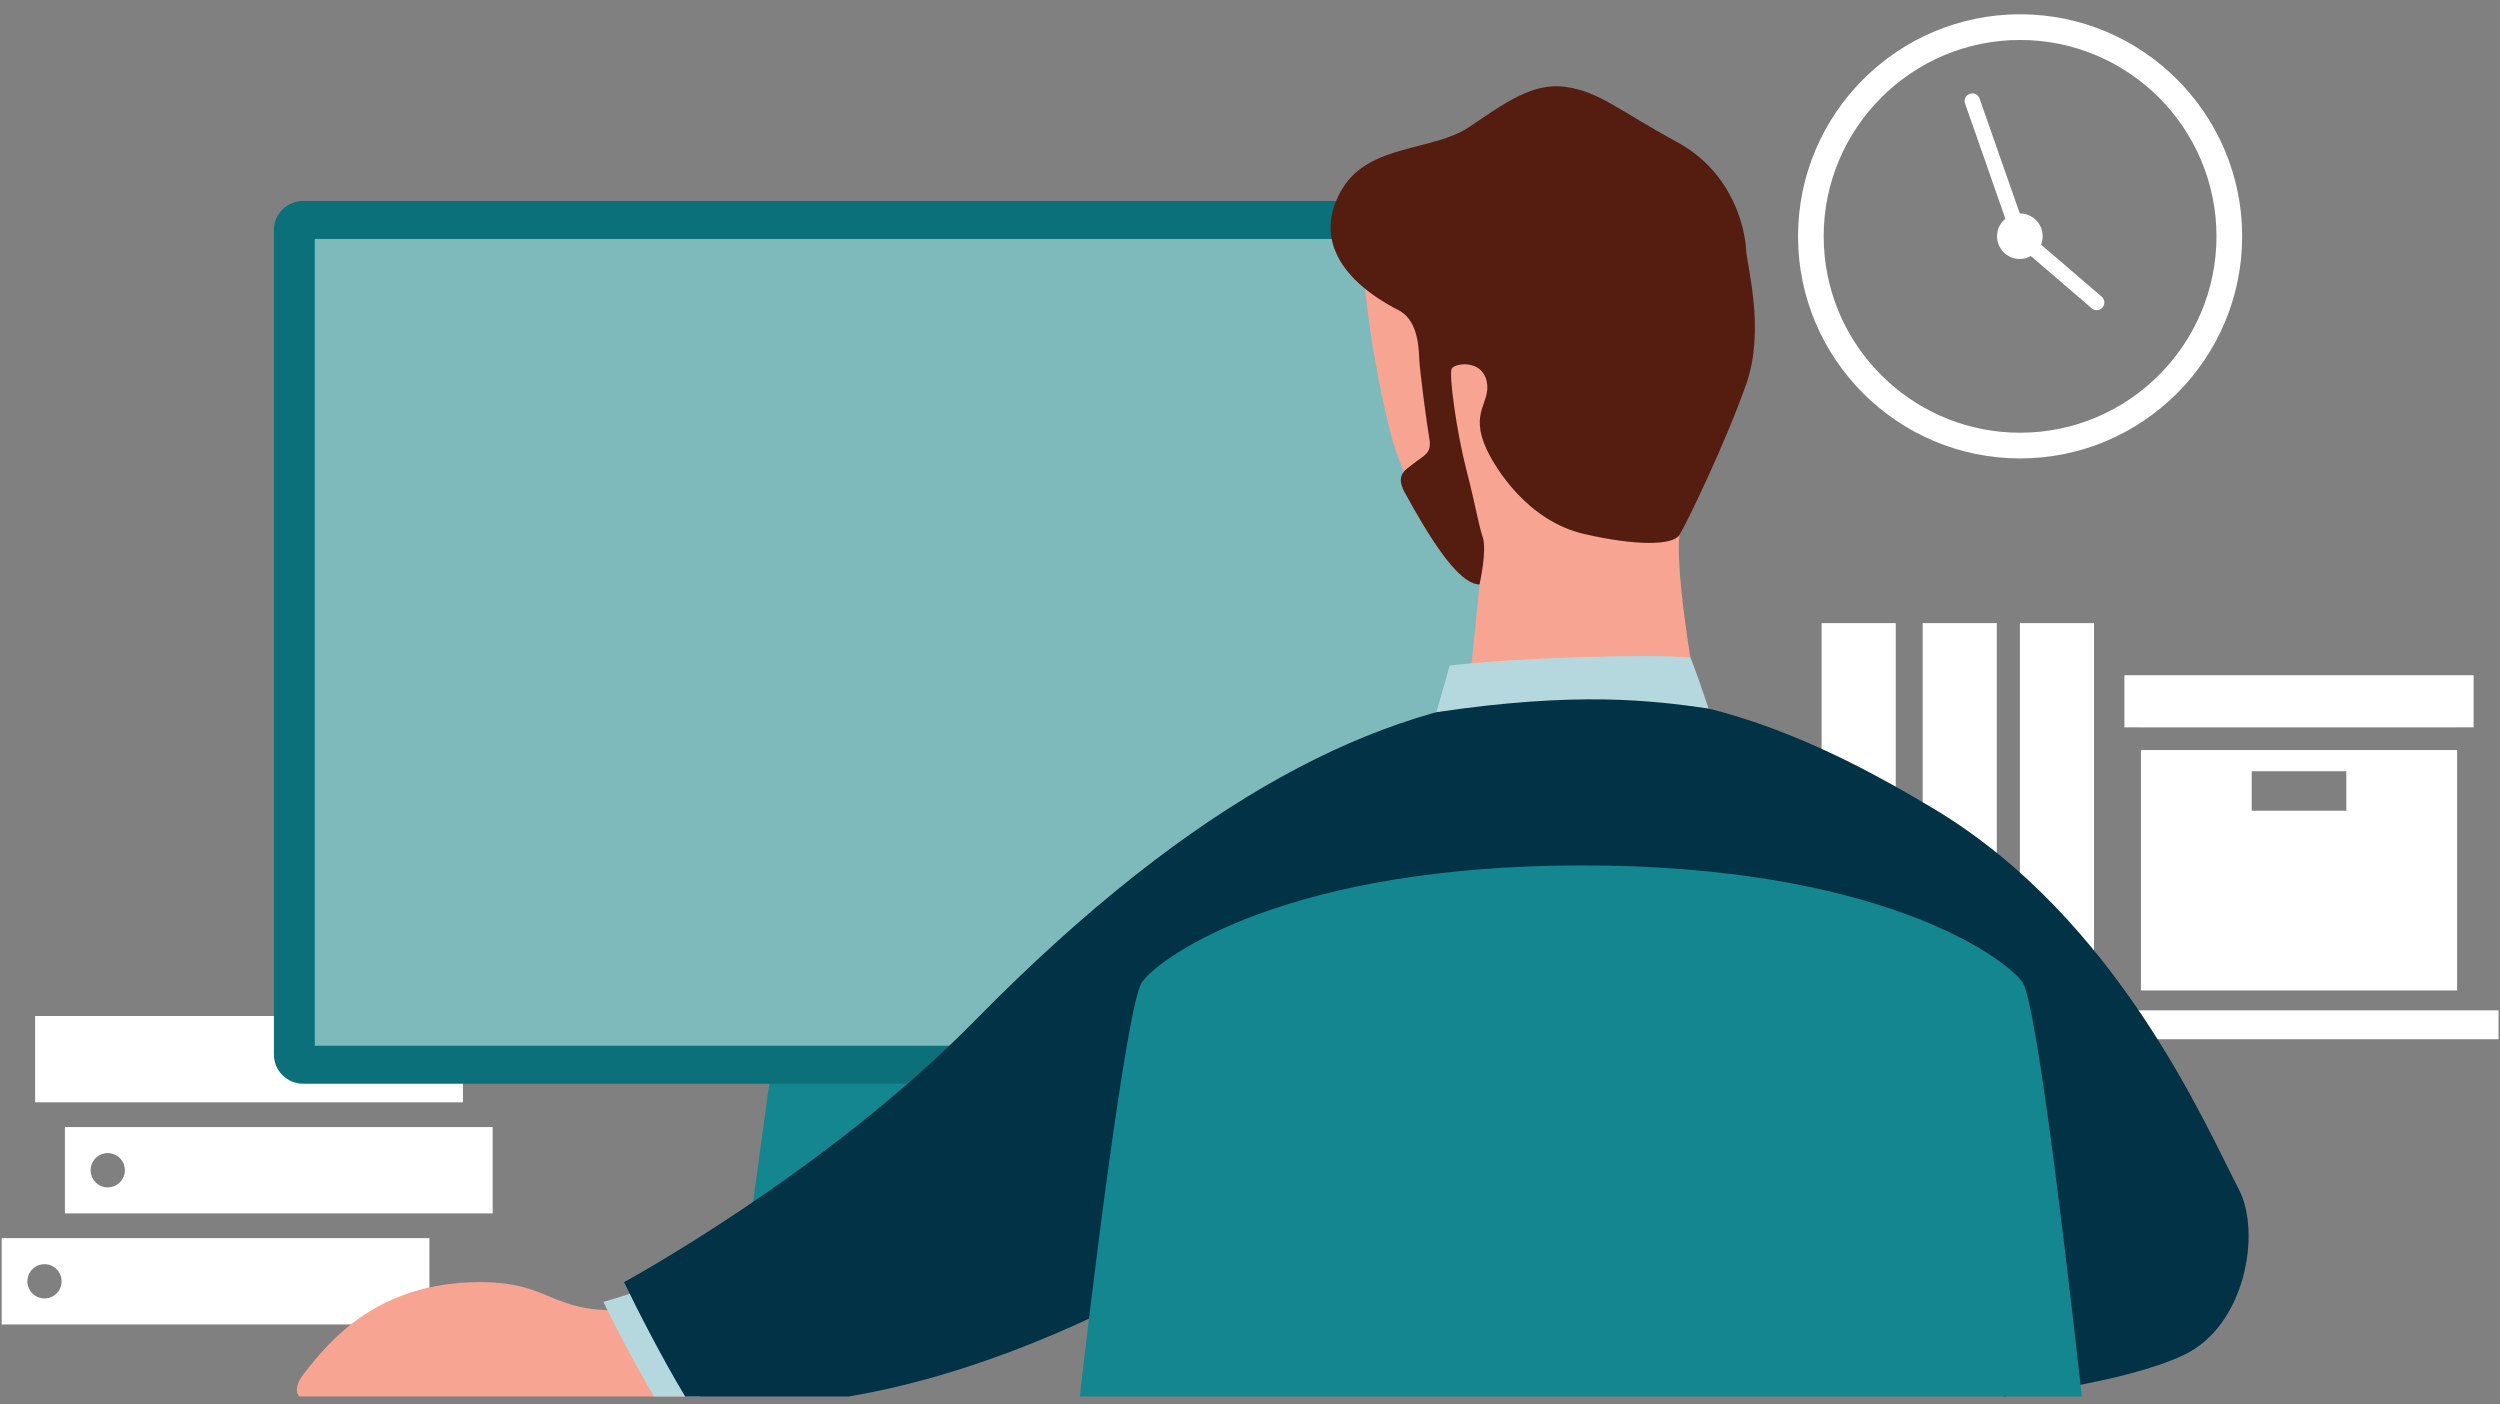 <?xml version="1.0" encoding="UTF-8" standalone="no"?>
<!DOCTYPE svg PUBLIC "-//W3C//DTD SVG 1.1//EN" "http://www.w3.org/Graphics/SVG/1.1/DTD/svg11.dtd">
<svg width="100%" height="100%" viewBox="0 0 600 337" version="1.1" xmlns="http://www.w3.org/2000/svg" xmlns:xlink="http://www.w3.org/1999/xlink" xml:space="preserve" xmlns:serif="http://www.serif.com/" style="fill-rule:evenodd;clip-rule:evenodd;stroke-linejoin:round;stroke-miterlimit:2;">
    <rect x="0" y="0" width="600" height="337" fill="#808080" stroke="none"/>
    <g transform="matrix(0.321,0,0,0.321,300,169.276)">
        <g transform="matrix(1,0,0,1,-933.333,-516.667)">
            <g transform="matrix(4.167,0,0,4.167,0,0)">
                <path d="M362.156,79.691C340.184,79.691 322.313,61.815 322.313,39.846C322.313,17.877 340.184,0 362.156,0C384.125,0 402,17.877 402,39.846C402,61.815 384.125,79.691 362.156,79.691ZM362.156,4.609C342.725,4.609 326.916,20.418 326.916,39.846C326.916,41.059 326.979,42.26 327.098,43.444C328.904,61.188 343.936,75.081 362.156,75.081C381.584,75.081 397.393,59.272 397.393,39.846C397.393,20.418 381.584,4.609 362.156,4.609Z" style="fill:white;fill-rule:nonzero;"/>
                <path d="M375.9,53.09C375.582,53.09 375.266,52.982 375.008,52.758L364.09,43.383C363.502,43.711 362.832,43.915 362.113,43.915C359.855,43.915 358.02,42.083 358.02,39.823C358.02,38.553 358.609,37.436 359.516,36.682L352.287,16.026C352.035,15.311 352.412,14.524 353.131,14.275C353.282,14.222 353.436,14.197 353.587,14.197C354.156,14.197 354.683,14.553 354.881,15.116L362.096,35.73L362.113,35.729C364.375,35.729 366.205,37.56 366.205,39.823C366.205,40.354 366.096,40.858 365.914,41.327L376.797,50.672C377.375,51.166 377.439,52.036 376.943,52.614C376.676,52.928 376.287,53.09 375.9,53.09Z" style="fill:white;fill-rule:nonzero;"/>
                <path d="M448,183.905L347.141,183.905L347.141,178.718L448,178.718L448,183.905Z" style="fill:white;fill-rule:nonzero;"/>
                <path d="M375.423,175.151L362.122,175.151L362.122,109.243L375.423,109.243L375.423,175.151ZM368.774,165.905C367.312,165.905 366.13,167.085 366.13,168.546C366.13,170.001 367.312,171.187 368.774,171.187C370.233,171.187 371.413,170.001 371.413,168.546C371.413,167.085 370.233,165.905 368.774,165.905Z" style="fill:white;fill-rule:nonzero;"/>
                <path d="M357.976,175.151L344.675,175.151L344.675,109.243L357.976,109.243L357.976,175.151ZM351.327,165.905C349.864,165.905 348.683,167.085 348.683,168.546C348.683,170.001 349.864,171.187 351.327,171.187C352.786,171.187 353.966,170.001 353.966,168.546C353.966,167.085 352.786,165.905 351.327,165.905Z" style="fill:white;fill-rule:nonzero;"/>
                <path d="M339.845,175.151L326.544,175.151L326.544,109.243L339.845,109.243L339.845,175.151ZM333.196,165.905C331.733,165.905 330.552,167.085 330.552,168.546C330.552,170.001 331.733,171.187 333.196,171.187C334.655,171.187 335.835,170.001 335.835,168.546C335.835,167.085 334.655,165.905 333.196,165.905Z" style="fill:white;fill-rule:nonzero;"/>
                <path d="M339.845,183.905L238.985,183.905L238.985,178.718L339.845,178.718L339.845,183.905Z" style="fill:white;fill-rule:nonzero;"/>
                <path d="M288.929,175.151L275.622,175.151L275.622,109.243L288.929,109.243L288.929,175.151ZM282.276,165.905C280.817,165.905 279.634,167.085 279.634,168.546C279.634,170.001 280.817,171.187 282.276,171.187C283.735,171.187 284.915,170.001 284.915,168.546C284.915,167.085 283.735,165.905 282.276,165.905Z" style="fill:white;fill-rule:nonzero;"/>
                <path d="M260.917,175.151L247.8,172.952L258.669,107.948L271.79,110.147L260.917,175.151ZM255.445,164.9C254.176,164.9 253.057,165.811 252.845,167.099C252.605,168.542 253.569,169.903 255.011,170.146C255.157,170.17 255.303,170.181 255.446,170.181C256.717,170.181 257.837,169.265 258.048,167.974C258.29,166.534 257.319,165.177 255.886,164.937C255.738,164.912 255.59,164.9 255.445,164.9Z" style="fill:white;fill-rule:nonzero;"/>
                <path d="M440.567,127.95L383.838,127.95L383.838,127.941L380.872,127.941L380.872,118.595L443.529,118.595L443.529,127.941L440.567,127.941L440.567,127.95Z" style="fill:white;fill-rule:nonzero;"/>
                <path d="M440.567,175.151L383.838,175.151L383.838,132.019L440.567,132.019L440.567,175.151ZM403.715,135.816L403.715,142.903L420.691,142.903L420.691,135.816L403.715,135.816Z" style="fill:white;fill-rule:nonzero;"/>
                <path d="M88.095,215.153L11.346,215.153L11.346,199.662L88.095,199.662L88.095,215.153ZM19.035,204.334C17.336,204.334 15.96,205.71 15.96,207.409C15.96,209.109 17.336,210.485 19.035,210.485C20.738,210.485 22.105,209.109 22.105,207.409C22.105,205.71 20.738,204.334 19.035,204.334Z" style="fill:white;fill-rule:nonzero;"/>
                <path d="M76.749,235.082L0,235.082L0,219.589L76.749,219.589L76.749,235.082ZM7.688,224.264C5.99,224.264 4.613,225.637 4.613,227.335C4.613,229.036 5.99,230.41 7.688,230.41C9.386,230.41 10.758,229.036 10.758,227.335C10.758,225.637 9.386,224.264 7.688,224.264Z" style="fill:white;fill-rule:nonzero;"/>
                <path d="M82.759,195.227L6.003,195.227L6.003,179.735L82.759,179.735L82.759,195.227ZM75.071,184.403C73.373,184.403 71.997,185.779 71.997,187.48C71.997,189.179 73.373,190.557 75.071,190.557C76.769,190.557 78.142,189.179 78.142,187.48C78.142,185.779 76.769,184.403 75.071,184.403Z" style="fill:white;fill-rule:nonzero;"/>
                <path d="M190.66,220.96L133.756,220.96L138.613,185.413L185.803,185.413L190.66,220.96Z" style="fill:rgb(19,134,143);fill-rule:nonzero;"/>
                <path d="M275.571,38.745C275.571,35.841 273.218,33.491 270.319,33.491L54.097,33.491C51.196,33.491 48.844,35.841 48.844,38.745L48.844,186.635C48.844,189.539 51.196,191.888 54.097,191.888L270.319,191.888C273.218,191.888 275.571,189.539 275.571,186.635L275.571,38.745Z" style="fill:rgb(11,112,121);fill-rule:nonzero;"/>
                <rect x="56.181" y="40.312" width="212.055" height="144.758" style="fill:rgb(126,186,188);fill-rule:nonzero;"/>
                <path d="M262.909,124.786L265.167,102.301C265.167,102.301 253.009,90.728 248.977,74.265C244.943,57.803 244.153,44.015 244.153,44.015C244.153,44.015 261.113,15.483 282.353,23.336C303.59,31.187 308.121,40.713 308.066,55.355C308.019,69.998 303.135,85.296 301.295,91.897C299.461,98.499 304.993,126.888 304.993,126.888L262.909,124.786Z" style="fill:rgb(248,164,146);fill-rule:nonzero;"/>
                <path d="M265.167,102.301C265.167,102.301 266.542,96.215 265.741,93.816C264.941,91.416 264.478,88.209 262.771,81.583C261.068,74.964 259.595,64.488 260.2,63.54C260.812,62.594 265.558,61.906 266.44,65.824C267.327,69.743 263.243,71.241 266.479,78.145C268.046,81.493 273.825,90.901 283.879,93.234C293.244,95.405 299.815,95.319 301.035,93.426C302.249,91.529 309.301,76.917 312.999,66.42C316.466,56.587 313.169,45.44 312.98,42.096C312.788,38.755 310.851,28.472 300.573,22.906C290.306,17.335 286.774,13.955 280.751,13.044C274.728,12.138 269.656,15.959 263.263,20.258C256.872,24.549 245.491,23.281 240.636,31.156C235.772,39.033 238.909,47.129 250.875,53.224C254.303,55.18 254.263,60.37 254.371,62.193C254.475,64.02 255.673,73.415 256.16,76.131C256.642,78.849 255.179,79.113 253.423,80.543C252.025,81.682 249.942,82.515 251.74,85.799C256.081,93.715 261.308,102.301 265.167,102.301Z" style="fill:rgb(85,29,15);fill-rule:nonzero;"/>
                <path d="M122.524,248C126.999,243.313 139.792,228.549 120.158,231.623C96.89,235.267 101.13,226.815 83.903,227.526C66.683,228.233 58.522,238.416 54.283,243.843C52.672,245.903 52.741,247.188 53.377,248L122.524,248Z" style="fill:rgb(248,164,146);fill-rule:nonzero;"/>
                <path d="M125.276,248L115.23,228.758C110.662,230.285 107.959,231.026 107.959,231.026C109.768,234.813 113.408,241.822 117.032,248L125.276,248Z" style="fill:rgb(181,216,223);fill-rule:nonzero;"/>
                <path d="M152.01,248C198.011,240.183 238.44,207.972 238.44,207.972L334.638,194.369C334.638,194.369 350.947,239.703 359.197,248C359.197,248 380.423,245.771 391.487,240.578C402.552,235.385 405.475,218.636 401.406,210.841C395.381,199.28 379.63,162.374 346.861,142.669C306.271,118.261 254.462,99.24 174.71,180.472C147.764,207.918 111.67,227.483 111.67,227.483C113.716,231.768 118.588,241.336 122.645,248L152.01,248Z" style="fill:rgb(1,50,69);fill-rule:nonzero;"/>
                <path d="M257.411,125.223C257.411,125.223 259.114,119.48 259.802,116.861C271.908,115.421 295.809,114.741 302.997,115.421C302.997,115.421 302.997,114.945 306.271,124.569C296.028,123.094 282.705,121.468 257.411,125.223Z" style="fill:rgb(181,216,223);fill-rule:nonzero;"/>
                <path d="M373.231,248C371.628,233.554 365.324,177.23 362.54,173.597C358.803,168.713 336.032,152.739 283.708,152.712L283.708,152.71L283.584,152.712L283.459,152.71L283.459,152.712C231.141,152.739 208.365,168.713 204.632,173.597C201.848,177.23 195.056,233.554 193.452,248L373.231,248Z" style="fill:rgb(19,134,143);fill-rule:nonzero;"/>
            </g>
        </g>
    </g>
</svg>
